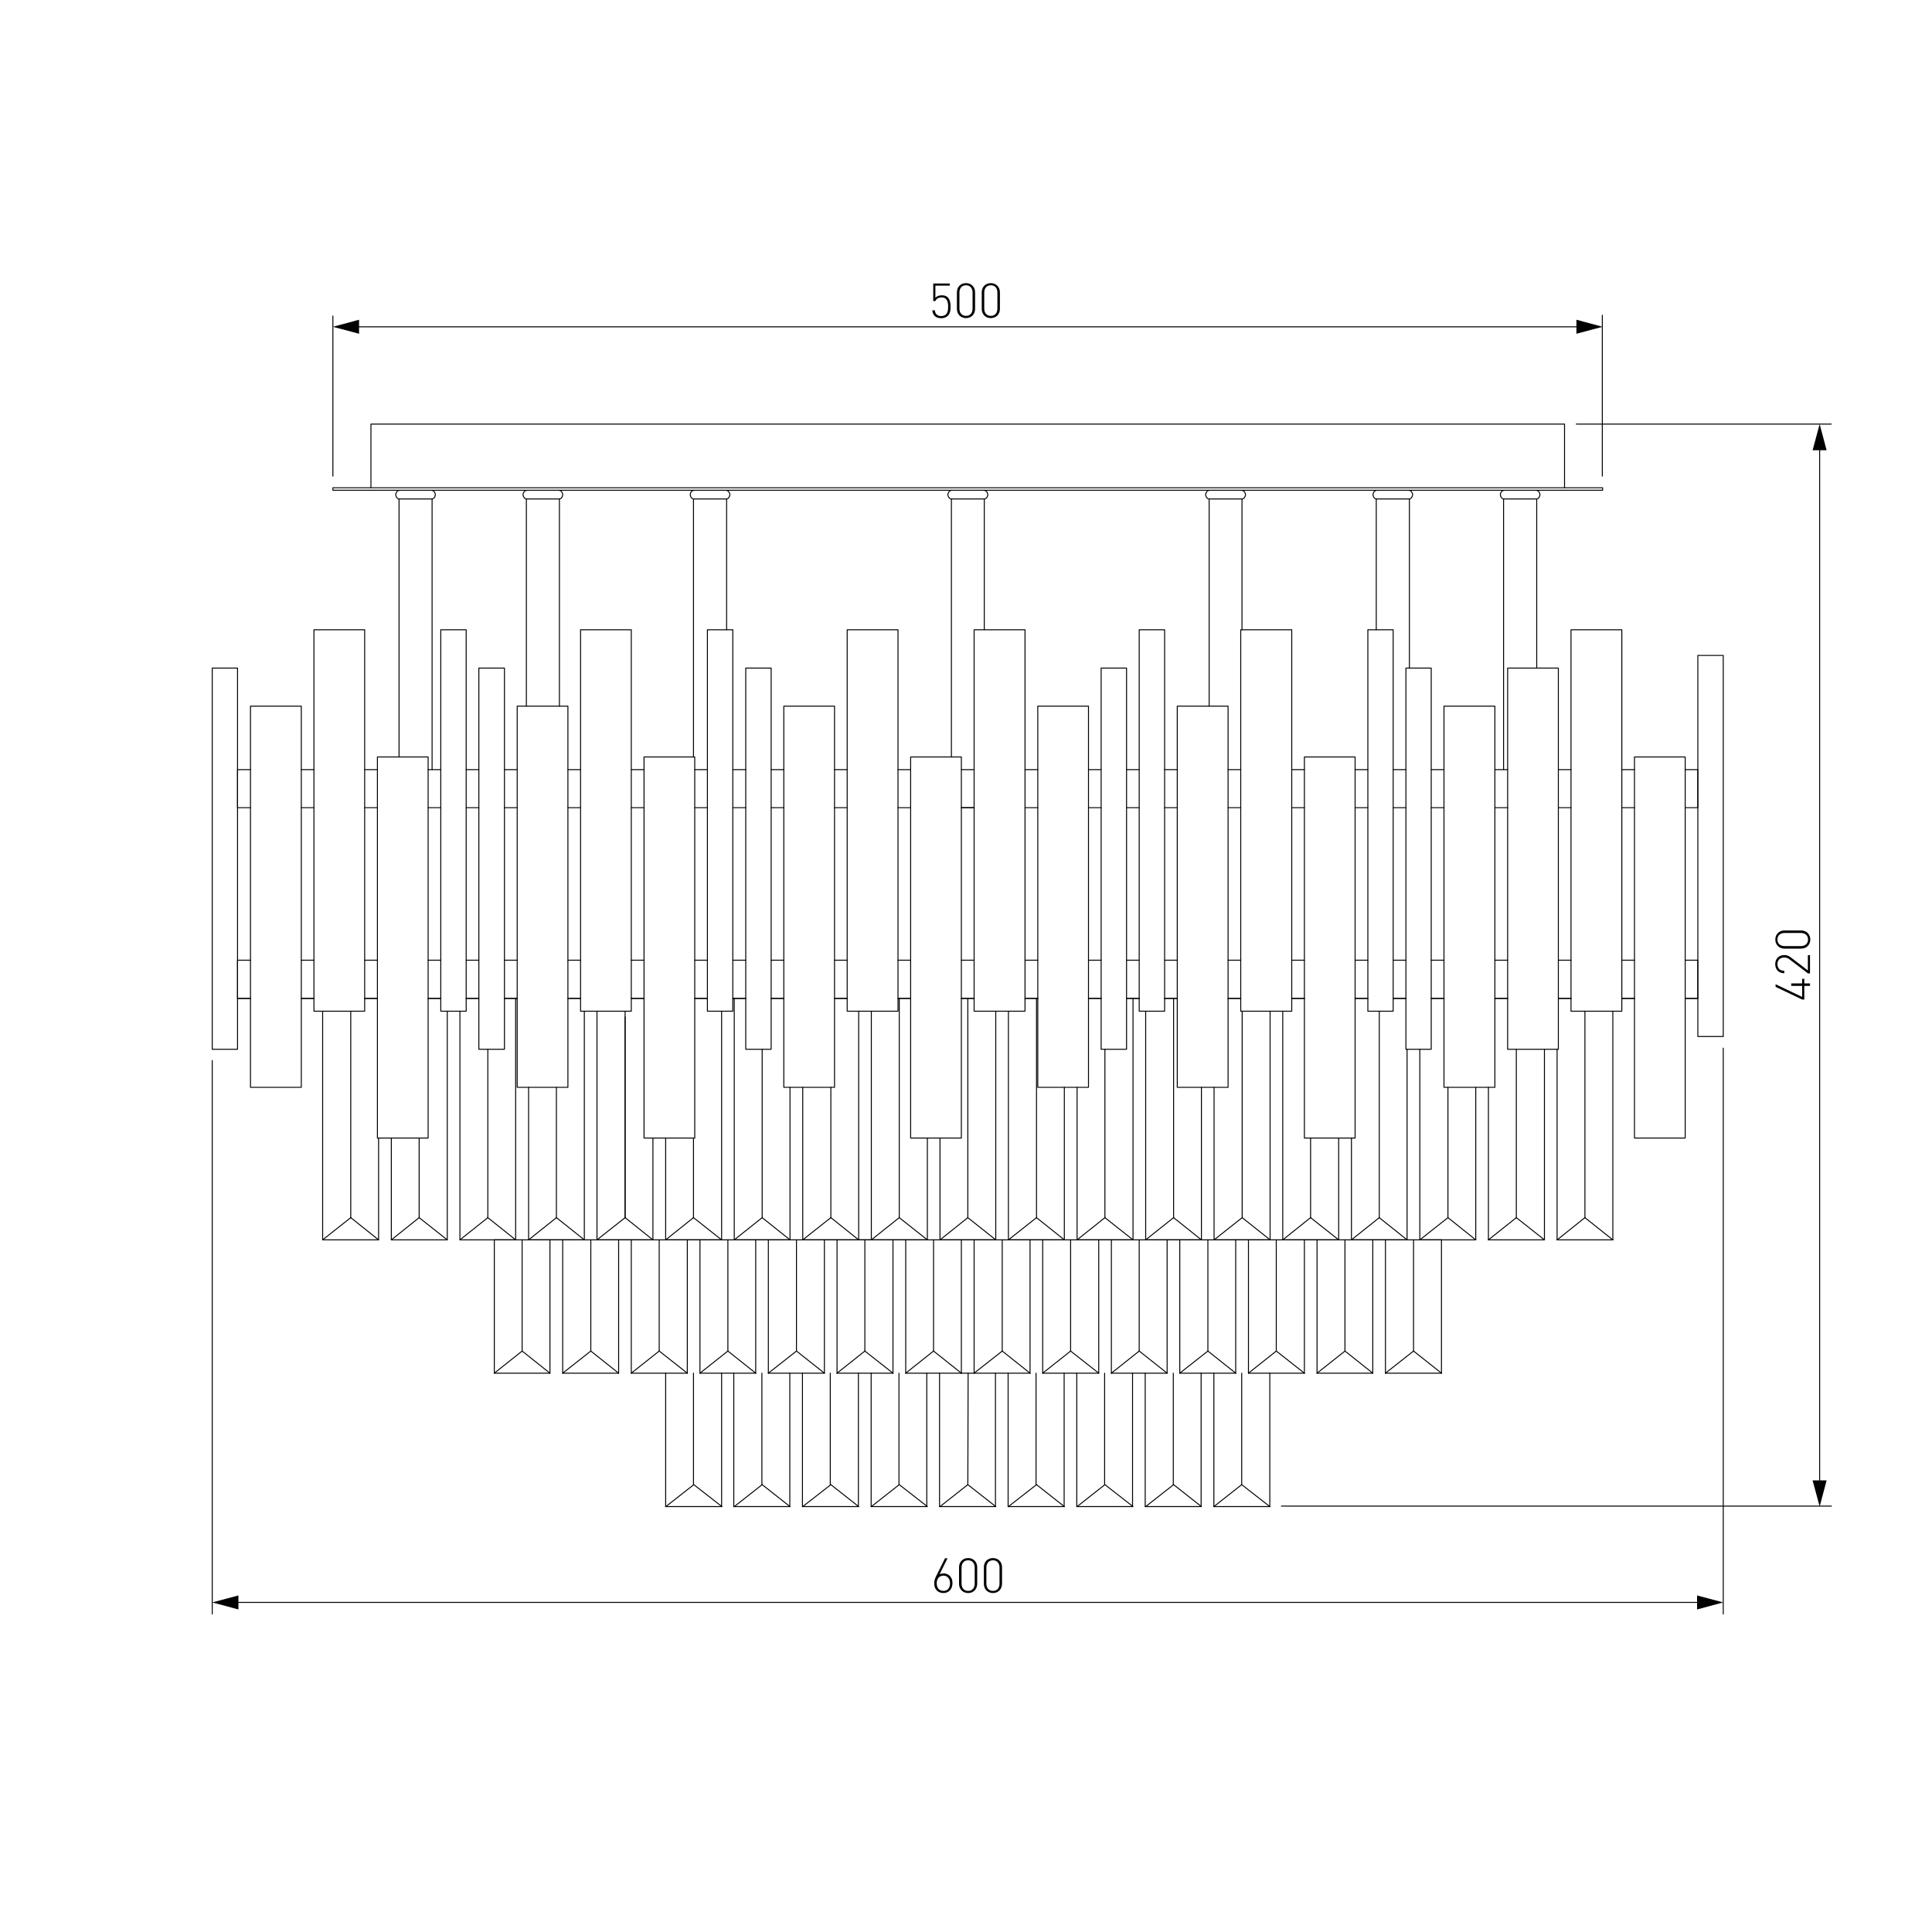 <?xml version="1.0" encoding="utf-8"?>
<!-- Generator: Adobe Illustrator 25.0.0, SVG Export Plug-In . SVG Version: 6.00 Build 0)  -->
<svg version="1.1" id="Слой_1" xmlns="http://www.w3.org/2000/svg" xmlns:xlink="http://www.w3.org/1999/xlink" x="0px" y="0px"
	 viewBox="0 0 2000 2000" style="enable-background:new 0 0 2000 2000;" xml:space="preserve">
<style type="text/css">
	.st0{fill:#FFFFFF;}
	.st1{fill:none;stroke:#000000;stroke-linecap:round;stroke-linejoin:round;stroke-miterlimit:10;}
	.st2{fill:none;stroke:#000000;stroke-linecap:round;stroke-linejoin:round;}
	.st3{fill:none;stroke:#020202;stroke-linecap:round;stroke-linejoin:round;}
	.st4{fill:#020202;}
	.st5{fill:none;stroke:#020202;stroke-linecap:round;stroke-linejoin:round;stroke-miterlimit:10;}
	.st6{fill:none;stroke:#212830;stroke-width:0;stroke-linecap:square;stroke-miterlimit:10;}
	.st7{fill:none;stroke:#000000;stroke-width:0;stroke-linecap:round;stroke-linejoin:round;stroke-miterlimit:10;}
</style>
<g id="Слой_2">
	<rect y="0" class="st0" width="2000" height="2000"/>
</g>
<polygon class="st1" points="1402.8,1178.1 1350.3,1178.1 1350.3,783.6 1402.8,783.6 1402.8,1178.1 "/>
<polygon class="st1" points="1271.3,1125.6 1218.7,1125.6 1218.7,731 1271.3,731 1271.3,1125.6 "/>
<polygon class="st1" points="1337.2,1046.8 1284.4,1046.8 1284.4,651.9 1337.2,651.9 1337.2,1046.8 "/>
<polygon class="st1" points="1166.2,1086.2 1139.9,1086.2 1139.9,691.6 1166.2,691.6 1166.2,1086.2 "/>
<polygon class="st1" points="1205.6,1046.8 1179.3,1046.8 1179.3,651.9 1205.6,651.9 1205.6,1046.8 "/>
<polygon class="st1" points="1074.3,1125.6 1126.8,1125.6 1126.8,731 1074.3,731 1074.3,1125.6 "/>
<polygon class="st1" points="1008.4,1046.8 1061.1,1046.8 1061.1,651.9 1008.4,651.9 1008.4,1046.8 "/>
<polygon class="st1" points="942.7,1178.1 995.2,1178.1 995.2,783.6 942.7,783.6 942.7,1178.1 "/>
<polygon class="st1" points="772,1086.2 798.3,1086.2 798.3,691.6 772,691.6 772,1086.2 "/>
<polygon class="st1" points="732.3,1046.8 758.6,1046.8 758.6,651.9 732.3,651.9 732.3,1046.8 "/>
<polygon class="st1" points="863.9,1125.6 811.4,1125.6 811.4,731 863.9,731 863.9,1125.6 "/>
<polygon class="st1" points="929.6,1046.8 877,1046.8 877,651.9 929.6,651.9 929.6,1046.8 "/>
<polygon class="st1" points="719.2,1178.1 666.7,1178.1 666.7,783.6 719.2,783.6 719.2,1178.1 "/>
<polygon class="st1" points="495.7,1086.2 522.2,1086.2 522.2,691.6 495.7,691.6 495.7,1086.2 "/>
<polygon class="st1" points="456.3,1046.8 482.6,1046.8 482.6,651.9 456.3,651.9 456.3,1046.8 "/>
<polygon class="st1" points="587.9,1125.6 535.4,1125.6 535.4,731 587.9,731 587.9,1125.6 "/>
<polygon class="st1" points="653.5,1046.8 601,1046.8 601,651.9 653.5,651.9 653.5,1046.8 "/>
<polygon class="st1" points="443.2,1178.1 390.7,1178.1 390.7,783.6 443.2,783.6 443.2,1178.1 "/>
<polygon class="st1" points="219.7,1086.2 245.9,1086.2 245.9,691.6 219.7,691.6 219.7,1086.2 "/>
<polygon class="st1" points="311.9,1125.6 259.3,1125.6 259.3,731 311.9,731 311.9,1125.6 "/>
<polygon class="st1" points="377.5,1046.8 325,1046.8 325,651.9 377.5,651.9 377.5,1046.8 "/>
<line class="st1" x1="311.9" y1="836.1" x2="325" y2="836.1"/>
<line class="st1" x1="311.9" y1="1033.6" x2="325" y2="1033.6"/>
<line class="st1" x1="245.9" y1="1033.6" x2="259.3" y2="1033.6"/>
<line class="st1" x1="995.2" y1="836.1" x2="1008.4" y2="836.1"/>
<line class="st1" x1="311.9" y1="1033.6" x2="325" y2="1033.6"/>
<polyline class="st1" points="259.3,994 245.9,994 245.9,1033.6 259.3,1033.6 "/>
<polyline class="st1" points="259.3,796.7 245.9,796.7 245.9,836.1 259.3,836.1 "/>
<line class="st1" x1="325" y1="796.7" x2="311.9" y2="796.7"/>
<line class="st1" x1="377.5" y1="836.1" x2="390.7" y2="836.1"/>
<line class="st1" x1="325" y1="994" x2="311.9" y2="994"/>
<line class="st1" x1="377.5" y1="1033.6" x2="390.7" y2="1033.6"/>
<line class="st1" x1="377.5" y1="1033.6" x2="390.7" y2="1033.6"/>
<line class="st1" x1="443.2" y1="1033.6" x2="456.3" y2="1033.6"/>
<line class="st1" x1="443.2" y1="1033.6" x2="456.3" y2="1033.6"/>
<line class="st1" x1="390.7" y1="994" x2="377.5" y2="994"/>
<line class="st1" x1="443.2" y1="836.1" x2="456.3" y2="836.1"/>
<line class="st1" x1="390.7" y1="796.7" x2="377.5" y2="796.7"/>
<line class="st1" x1="456.3" y1="796.7" x2="443.2" y2="796.7"/>
<line class="st1" x1="482.6" y1="836.1" x2="495.7" y2="836.1"/>
<line class="st1" x1="456.3" y1="994" x2="443.2" y2="994"/>
<line class="st1" x1="482.6" y1="1033.6" x2="495.7" y2="1033.6"/>
<line class="st1" x1="522.2" y1="1033.6" x2="535.4" y2="1033.6"/>
<line class="st1" x1="522.2" y1="1033.6" x2="535.4" y2="1033.6"/>
<line class="st1" x1="495.7" y1="994" x2="482.6" y2="994"/>
<line class="st1" x1="522.2" y1="836.1" x2="535.4" y2="836.1"/>
<line class="st1" x1="495.7" y1="796.7" x2="482.6" y2="796.7"/>
<line class="st1" x1="482.6" y1="1033.6" x2="495.7" y2="1033.6"/>
<line class="st1" x1="587.9" y1="1033.6" x2="601" y2="1033.6"/>
<line class="st1" x1="587.9" y1="1033.6" x2="601" y2="1033.6"/>
<line class="st1" x1="535.4" y1="994" x2="522.2" y2="994"/>
<line class="st1" x1="587.9" y1="836.1" x2="601" y2="836.1"/>
<line class="st1" x1="535.4" y1="796.7" x2="522.2" y2="796.7"/>
<line class="st1" x1="601" y1="796.7" x2="587.9" y2="796.7"/>
<line class="st1" x1="653.5" y1="836.1" x2="666.7" y2="836.1"/>
<line class="st1" x1="653.5" y1="1033.6" x2="666.7" y2="1033.6"/>
<line class="st1" x1="601" y1="994" x2="587.9" y2="994"/>
<line class="st1" x1="653.5" y1="1033.6" x2="666.7" y2="1033.6"/>
<line class="st1" x1="719.2" y1="1033.6" x2="732.3" y2="1033.6"/>
<line class="st1" x1="719.2" y1="1033.6" x2="732.3" y2="1033.6"/>
<line class="st1" x1="666.7" y1="994" x2="653.5" y2="994"/>
<line class="st1" x1="666.7" y1="796.7" x2="653.5" y2="796.7"/>
<line class="st1" x1="719.2" y1="836.1" x2="732.3" y2="836.1"/>
<line class="st1" x1="732.3" y1="796.7" x2="719.2" y2="796.7"/>
<line class="st1" x1="758.6" y1="836.1" x2="772" y2="836.1"/>
<line class="st1" x1="732.3" y1="994" x2="719.2" y2="994"/>
<line class="st1" x1="758.6" y1="1033.6" x2="772" y2="1033.6"/>
<line class="st1" x1="798.3" y1="1033.6" x2="811.4" y2="1033.6"/>
<line class="st1" x1="798.3" y1="1033.6" x2="811.4" y2="1033.6"/>
<line class="st1" x1="772" y1="994" x2="758.6" y2="994"/>
<line class="st1" x1="758.6" y1="1033.6" x2="772" y2="1033.6"/>
<line class="st1" x1="798.3" y1="836.1" x2="811.4" y2="836.1"/>
<line class="st1" x1="772" y1="796.7" x2="758.6" y2="796.7"/>
<line class="st1" x1="863.9" y1="836.1" x2="877" y2="836.1"/>
<line class="st1" x1="811.4" y1="796.7" x2="798.3" y2="796.7"/>
<line class="st1" x1="863.9" y1="1033.6" x2="877" y2="1033.6"/>
<line class="st1" x1="811.4" y1="994" x2="798.3" y2="994"/>
<line class="st1" x1="863.9" y1="1033.6" x2="877" y2="1033.6"/>
<line class="st1" x1="929.6" y1="1033.6" x2="942.7" y2="1033.6"/>
<line class="st1" x1="929.6" y1="1033.6" x2="942.7" y2="1033.6"/>
<line class="st1" x1="877" y1="994" x2="863.9" y2="994"/>
<line class="st1" x1="929.6" y1="836.1" x2="942.7" y2="836.1"/>
<line class="st1" x1="877" y1="796.7" x2="863.9" y2="796.7"/>
<polygon class="st1" points="1744.5,1178.1 1692,1178.1 1692,783.6 1744.5,783.6 1744.5,1178.1 "/>
<polygon class="st1" points="1757.6,1073 1783.9,1073 1783.9,678.5 1757.6,678.5 1757.6,1073 "/>
<polygon class="st1" points="1678.9,1046.8 1626.3,1046.8 1626.3,651.9 1678.9,651.9 1678.9,1046.8 "/>
<polygon class="st1" points="1613.2,1086.2 1560.7,1086.2 1560.7,691.6 1613.2,691.6 1613.2,1086.2 "/>
<polygon class="st1" points="1494.8,1125.6 1547.5,1125.6 1547.5,731 1494.8,731 1494.8,1125.6 "/>
<polygon class="st1" points="1455.4,1086.2 1481.6,1086.2 1481.6,691.6 1455.4,691.6 1455.4,1086.2 "/>
<polygon class="st1" points="1416,1046.8 1442.2,1046.8 1442.2,651.9 1416,651.9 1416,1046.8 "/>
<polyline class="st1" points="1385.8,1178.1 1385.8,1283.5 1327.9,1283.5 1327.9,1046.8 "/>
<line class="st1" x1="1385.8" y1="1283.5" x2="1356.7" y2="1260.5"/>
<line class="st1" x1="1356.7" y1="1260.5" x2="1327.9" y2="1283.5"/>
<line class="st1" x1="1356.7" y1="1178.1" x2="1356.7" y2="1260.5"/>
<polyline class="st1" points="1314.8,1046.8 1314.8,1283.5 1256.8,1283.5 1256.8,1125.6 "/>
<line class="st1" x1="1314.8" y1="1283.5" x2="1285.9" y2="1260.5"/>
<line class="st1" x1="1285.9" y1="1260.5" x2="1256.8" y2="1283.5"/>
<line class="st1" x1="1285.9" y1="1046.8" x2="1285.9" y2="1260.5"/>
<polyline class="st1" points="1243.7,1125.6 1243.7,1283.5 1186,1283.5 1186,1046.8 "/>
<line class="st1" x1="1243.7" y1="1283.5" x2="1214.9" y2="1260.5"/>
<line class="st1" x1="1214.9" y1="1260.5" x2="1186" y2="1283.5"/>
<polyline class="st1" points="1172.9,1033.6 1172.9,1283.5 1115,1283.5 1115,1125.6 "/>
<line class="st1" x1="1172.9" y1="1283.5" x2="1143.8" y2="1260.5"/>
<line class="st1" x1="1143.8" y1="1260.5" x2="1115" y2="1283.5"/>
<line class="st1" x1="1143.8" y1="1086.2" x2="1143.8" y2="1260.5"/>
<polyline class="st1" points="1101.8,1125.6 1101.8,1283.5 1043.9,1283.5 1043.9,1046.8 "/>
<line class="st1" x1="1101.8" y1="1283.5" x2="1073" y2="1260.5"/>
<line class="st1" x1="1073" y1="1260.5" x2="1043.9" y2="1283.5"/>
<line class="st1" x1="405.1" y1="1283.5" x2="433.9" y2="1260.5"/>
<line class="st1" x1="433.9" y1="1260.5" x2="463" y2="1283.5"/>
<line class="st1" x1="433.9" y1="1178.1" x2="433.9" y2="1260.5"/>
<line class="st1" x1="476.1" y1="1283.5" x2="505" y2="1260.5"/>
<line class="st1" x1="505" y1="1260.5" x2="533.8" y2="1283.5"/>
<line class="st1" x1="505" y1="1086.2" x2="505" y2="1260.5"/>
<line class="st1" x1="547.2" y1="1283.5" x2="576" y2="1260.5"/>
<line class="st1" x1="576" y1="1260.5" x2="604.9" y2="1283.5"/>
<line class="st1" x1="576" y1="1125.6" x2="576" y2="1260.5"/>
<line class="st1" x1="618" y1="1283.5" x2="647.1" y2="1260.5"/>
<line class="st1" x1="647.1" y1="1260.5" x2="675.9" y2="1283.5"/>
<line class="st1" x1="647.1" y1="1046.8" x2="647.1" y2="1260.5"/>
<line class="st1" x1="689.1" y1="1283.5" x2="717.9" y2="1260.5"/>
<line class="st1" x1="717.9" y1="1260.5" x2="747" y2="1283.5"/>
<line class="st1" x1="717.9" y1="1178.1" x2="717.9" y2="1260.5"/>
<line class="st1" x1="760.1" y1="1283.5" x2="789" y2="1260.5"/>
<line class="st1" x1="789" y1="1260.5" x2="817.8" y2="1283.5"/>
<line class="st1" x1="789" y1="1086.2" x2="789" y2="1260.5"/>
<line class="st1" x1="831" y1="1283.5" x2="860.1" y2="1260.5"/>
<line class="st1" x1="860.1" y1="1260.5" x2="888.9" y2="1283.5"/>
<line class="st1" x1="860.1" y1="1125.6" x2="860.1" y2="1260.5"/>
<line class="st1" x1="902" y1="1283.5" x2="930.9" y2="1260.5"/>
<line class="st1" x1="930.9" y1="1260.5" x2="960" y2="1283.5"/>
<line class="st1" x1="973.1" y1="1283.5" x2="1001.9" y2="1260.5"/>
<line class="st1" x1="1001.9" y1="1260.5" x2="1030.8" y2="1283.5"/>
<polyline class="st1" points="1469.8,1086.2 1469.8,1283.5 1527.7,1283.5 1527.7,1125.6 "/>
<line class="st1" x1="1214.9" y1="1033.6" x2="1214.9" y2="1260.5"/>
<line class="st1" x1="1073" y1="1033.6" x2="1073" y2="1260.5"/>
<line class="st1" x1="995.2" y1="836.1" x2="1008.4" y2="836.1"/>
<line class="st1" x1="942.7" y1="796.7" x2="929.6" y2="796.7"/>
<line class="st1" x1="995.2" y1="1033.6" x2="1008.4" y2="1033.6"/>
<line class="st1" x1="942.7" y1="994" x2="929.6" y2="994"/>
<line class="st1" x1="995.2" y1="1033.6" x2="1008.4" y2="1033.6"/>
<line class="st1" x1="1061.1" y1="1033.6" x2="1074.3" y2="1033.6"/>
<line class="st1" x1="1061.1" y1="1033.6" x2="1074.3" y2="1033.6"/>
<line class="st1" x1="1008.4" y1="994" x2="995.2" y2="994"/>
<line class="st1" x1="1061.1" y1="836.1" x2="1074.3" y2="836.1"/>
<line class="st1" x1="1008.4" y1="796.7" x2="995.2" y2="796.7"/>
<line class="st1" x1="1074.3" y1="796.7" x2="1061.1" y2="796.7"/>
<line class="st1" x1="1126.8" y1="836.1" x2="1139.9" y2="836.1"/>
<line class="st1" x1="1074.3" y1="994" x2="1061.1" y2="994"/>
<line class="st1" x1="1126.8" y1="1033.6" x2="1139.9" y2="1033.6"/>
<line class="st1" x1="1126.8" y1="1033.6" x2="1139.9" y2="1033.6"/>
<line class="st1" x1="1166.2" y1="1033.6" x2="1179.3" y2="1033.6"/>
<line class="st1" x1="1166.2" y1="1033.6" x2="1179.3" y2="1033.6"/>
<line class="st1" x1="1139.9" y1="994" x2="1126.8" y2="994"/>
<line class="st1" x1="1166.2" y1="836.1" x2="1179.3" y2="836.1"/>
<line class="st1" x1="1139.9" y1="796.7" x2="1126.8" y2="796.7"/>
<line class="st1" x1="1218.7" y1="796.7" x2="1205.6" y2="796.7"/>
<line class="st1" x1="1271.3" y1="836.1" x2="1284.4" y2="836.1"/>
<line class="st1" x1="1218.7" y1="994" x2="1205.6" y2="994"/>
<line class="st1" x1="1271.3" y1="1033.6" x2="1284.4" y2="1033.6"/>
<line class="st1" x1="1271.3" y1="1033.6" x2="1284.4" y2="1033.6"/>
<line class="st1" x1="1205.6" y1="1033.6" x2="1218.7" y2="1033.6"/>
<line class="st1" x1="1205.6" y1="1033.6" x2="1218.7" y2="1033.6"/>
<line class="st1" x1="1179.3" y1="994" x2="1166.2" y2="994"/>
<line class="st1" x1="1205.6" y1="836.1" x2="1218.7" y2="836.1"/>
<line class="st1" x1="1179.3" y1="796.7" x2="1166.2" y2="796.7"/>
<line class="st1" x1="1284.4" y1="796.7" x2="1271.3" y2="796.7"/>
<line class="st1" x1="1337.2" y1="836.1" x2="1350.3" y2="836.1"/>
<line class="st1" x1="1284.4" y1="994" x2="1271.3" y2="994"/>
<line class="st1" x1="1337.2" y1="1033.6" x2="1350.3" y2="1033.6"/>
<line class="st1" x1="1337.2" y1="1033.6" x2="1350.3" y2="1033.6"/>
<line class="st1" x1="1402.8" y1="1033.6" x2="1416" y2="1033.6"/>
<line class="st1" x1="1402.8" y1="1033.6" x2="1416" y2="1033.6"/>
<line class="st1" x1="1350.3" y1="994" x2="1337.2" y2="994"/>
<line class="st1" x1="1402.8" y1="836.1" x2="1416" y2="836.1"/>
<line class="st1" x1="1350.3" y1="796.7" x2="1337.2" y2="796.7"/>
<line class="st1" x1="1416" y1="796.7" x2="1402.8" y2="796.7"/>
<line class="st1" x1="1442.2" y1="836.1" x2="1455.4" y2="836.1"/>
<line class="st1" x1="1416" y1="994" x2="1402.8" y2="994"/>
<line class="st1" x1="1442.2" y1="1033.6" x2="1455.4" y2="1033.6"/>
<line class="st1" x1="1481.6" y1="1033.6" x2="1494.8" y2="1033.6"/>
<line class="st1" x1="1481.6" y1="1033.6" x2="1494.8" y2="1033.6"/>
<line class="st1" x1="1455.4" y1="994" x2="1442.2" y2="994"/>
<line class="st1" x1="1442.2" y1="1033.6" x2="1455.4" y2="1033.6"/>
<line class="st1" x1="1481.6" y1="836.1" x2="1494.8" y2="836.1"/>
<line class="st1" x1="1455.4" y1="796.7" x2="1442.2" y2="796.7"/>
<line class="st1" x1="1547.5" y1="836.1" x2="1560.7" y2="836.1"/>
<line class="st1" x1="1494.8" y1="796.7" x2="1481.6" y2="796.7"/>
<line class="st1" x1="1494.8" y1="994" x2="1481.6" y2="994"/>
<line class="st1" x1="1547.5" y1="1033.6" x2="1560.7" y2="1033.6"/>
<line class="st1" x1="1547.5" y1="1033.6" x2="1560.7" y2="1033.6"/>
<line class="st1" x1="1613.2" y1="1033.6" x2="1626.3" y2="1033.6"/>
<line class="st1" x1="1613.2" y1="1033.6" x2="1626.3" y2="1033.6"/>
<line class="st1" x1="1560.7" y1="994" x2="1547.5" y2="994"/>
<line class="st1" x1="1613.2" y1="836.1" x2="1626.3" y2="836.1"/>
<line class="st1" x1="1560.7" y1="796.7" x2="1547.5" y2="796.7"/>
<line class="st1" x1="1626.3" y1="796.7" x2="1613.2" y2="796.7"/>
<line class="st1" x1="1678.9" y1="836.1" x2="1692" y2="836.1"/>
<line class="st1" x1="1626.3" y1="994" x2="1613.2" y2="994"/>
<line class="st1" x1="1678.9" y1="1033.6" x2="1692" y2="1033.6"/>
<line class="st1" x1="1678.9" y1="1033.6" x2="1692" y2="1033.6"/>
<line class="st1" x1="1744.5" y1="1033.6" x2="1757.6" y2="1033.6"/>
<polyline class="st1" points="1744.5,1033.6 1757.6,1033.6 1757.6,994 1744.5,994 "/>
<line class="st1" x1="1692" y1="994" x2="1678.9" y2="994"/>
<polyline class="st1" points="1744.5,836.1 1757.6,836.1 1757.6,796.7 1744.5,796.7 "/>
<line class="st1" x1="1692" y1="796.7" x2="1678.9" y2="796.7"/>
<line class="st1" x1="888.9" y1="1283.5" x2="902" y2="1283.5"/>
<line class="st1" x1="831" y1="1559.6" x2="860.1" y2="1536.9"/>
<line class="st1" x1="860.1" y1="1536.9" x2="888.9" y2="1559.6"/>
<line class="st1" x1="1363.4" y1="1421.5" x2="1392.3" y2="1398.6"/>
<line class="st1" x1="1392.3" y1="1398.6" x2="1421.1" y2="1421.5"/>
<line class="st1" x1="1392.3" y1="1283.5" x2="1392.3" y2="1398.6"/>
<line class="st1" x1="647.1" y1="1052.7" x2="647.1" y2="1260.5"/>
<line class="st1" x1="1363.4" y1="1421.5" x2="1363.4" y2="1283.5"/>
<line class="st1" x1="1421.1" y1="1421.5" x2="1421.1" y2="1283.5"/>
<line class="st1" x1="1363.4" y1="1421.5" x2="1421.1" y2="1421.5"/>
<line class="st1" x1="1292.4" y1="1421.5" x2="1321.2" y2="1398.6"/>
<line class="st1" x1="1321.2" y1="1398.6" x2="1350.3" y2="1421.5"/>
<line class="st1" x1="1321.2" y1="1283.5" x2="1321.2" y2="1398.6"/>
<line class="st1" x1="1292.4" y1="1421.5" x2="1292.4" y2="1283.5"/>
<line class="st1" x1="1350.3" y1="1421.5" x2="1350.3" y2="1283.5"/>
<line class="st1" x1="1292.4" y1="1421.5" x2="1350.3" y2="1421.5"/>
<line class="st1" x1="1221.3" y1="1421.5" x2="1250.4" y2="1398.6"/>
<line class="st1" x1="1250.4" y1="1398.6" x2="1279.2" y2="1421.5"/>
<line class="st1" x1="1221.3" y1="1421.5" x2="1221.3" y2="1283.5"/>
<line class="st1" x1="1279.2" y1="1421.5" x2="1279.2" y2="1283.5"/>
<line class="st1" x1="1221.3" y1="1421.5" x2="1279.2" y2="1421.5"/>
<line class="st1" x1="1150.5" y1="1421.5" x2="1179.3" y2="1398.6"/>
<line class="st1" x1="1179.3" y1="1398.6" x2="1208.2" y2="1421.5"/>
<line class="st1" x1="1179.3" y1="1283.5" x2="1179.3" y2="1398.6"/>
<line class="st1" x1="1150.5" y1="1421.5" x2="1150.5" y2="1283.5"/>
<line class="st1" x1="1208.2" y1="1421.5" x2="1208.2" y2="1283.5"/>
<line class="st1" x1="1150.5" y1="1421.5" x2="1208.2" y2="1421.5"/>
<line class="st1" x1="1079.4" y1="1421.5" x2="1108.3" y2="1398.6"/>
<line class="st1" x1="1108.3" y1="1398.6" x2="1137.4" y2="1421.5"/>
<line class="st1" x1="1108.3" y1="1283.5" x2="1108.3" y2="1398.6"/>
<line class="st1" x1="1079.4" y1="1421.5" x2="1079.4" y2="1283.5"/>
<line class="st1" x1="1137.4" y1="1421.5" x2="1137.4" y2="1283.5"/>
<line class="st1" x1="1079.4" y1="1421.5" x2="1137.4" y2="1421.5"/>
<line class="st1" x1="1008.4" y1="1421.5" x2="1037.5" y2="1398.6"/>
<line class="st1" x1="1037.5" y1="1398.6" x2="1066.3" y2="1421.5"/>
<line class="st1" x1="1037.5" y1="1283.5" x2="1037.5" y2="1398.6"/>
<line class="st1" x1="1008.4" y1="1421.5" x2="1008.4" y2="1283.5"/>
<line class="st1" x1="1066.3" y1="1421.5" x2="1066.3" y2="1283.5"/>
<line class="st1" x1="1008.4" y1="1421.5" x2="1066.3" y2="1421.5"/>
<line class="st1" x1="937.6" y1="1421.5" x2="966.4" y2="1398.6"/>
<line class="st1" x1="966.4" y1="1398.6" x2="995.2" y2="1421.5"/>
<line class="st1" x1="966.4" y1="1283.5" x2="966.4" y2="1398.6"/>
<line class="st1" x1="937.6" y1="1421.5" x2="937.6" y2="1283.5"/>
<line class="st1" x1="995.2" y1="1421.5" x2="995.2" y2="1283.5"/>
<line class="st1" x1="937.6" y1="1421.5" x2="995.2" y2="1421.5"/>
<line class="st1" x1="866.5" y1="1421.5" x2="895.3" y2="1398.6"/>
<line class="st1" x1="895.3" y1="1398.6" x2="924.4" y2="1421.5"/>
<line class="st1" x1="895.3" y1="1283.5" x2="895.3" y2="1398.6"/>
<line class="st1" x1="866.5" y1="1421.5" x2="866.5" y2="1283.5"/>
<line class="st1" x1="924.4" y1="1421.5" x2="924.4" y2="1283.5"/>
<line class="st1" x1="866.5" y1="1421.5" x2="924.4" y2="1421.5"/>
<line class="st1" x1="795.4" y1="1421.5" x2="824.5" y2="1398.6"/>
<line class="st1" x1="824.5" y1="1398.6" x2="853.4" y2="1421.5"/>
<line class="st1" x1="824.5" y1="1283.5" x2="824.5" y2="1398.6"/>
<line class="st1" x1="795.4" y1="1421.5" x2="795.4" y2="1283.5"/>
<line class="st1" x1="853.4" y1="1421.5" x2="853.4" y2="1283.5"/>
<line class="st1" x1="795.4" y1="1421.5" x2="853.4" y2="1421.5"/>
<line class="st1" x1="724.6" y1="1421.5" x2="753.5" y2="1398.6"/>
<line class="st1" x1="753.5" y1="1398.6" x2="782.3" y2="1421.5"/>
<line class="st1" x1="753.5" y1="1283.5" x2="753.5" y2="1398.6"/>
<line class="st1" x1="724.6" y1="1421.5" x2="724.6" y2="1283.5"/>
<line class="st1" x1="782.3" y1="1421.5" x2="782.3" y2="1283.5"/>
<line class="st1" x1="724.6" y1="1421.5" x2="782.3" y2="1421.5"/>
<line class="st1" x1="653.5" y1="1421.5" x2="682.4" y2="1398.6"/>
<line class="st1" x1="682.4" y1="1398.6" x2="711.5" y2="1421.5"/>
<line class="st1" x1="682.4" y1="1283.5" x2="682.4" y2="1398.6"/>
<line class="st1" x1="653.5" y1="1421.5" x2="653.5" y2="1283.5"/>
<line class="st1" x1="711.5" y1="1421.5" x2="711.5" y2="1283.5"/>
<line class="st1" x1="653.5" y1="1421.5" x2="711.5" y2="1421.5"/>
<line class="st1" x1="1256.6" y1="1559.6" x2="1285.4" y2="1536.9"/>
<line class="st1" x1="1285.4" y1="1536.9" x2="1314.5" y2="1559.6"/>
<line class="st1" x1="1285.4" y1="1421.5" x2="1285.4" y2="1536.9"/>
<line class="st1" x1="1256.6" y1="1559.6" x2="1256.6" y2="1421.5"/>
<line class="st1" x1="1314.5" y1="1559.6" x2="1314.5" y2="1421.5"/>
<line class="st1" x1="1256.6" y1="1559.6" x2="1314.5" y2="1559.6"/>
<line class="st1" x1="1250.4" y1="1398.6" x2="1250.4" y2="1283.5"/>
<line class="st1" x1="859.5" y1="1421.5" x2="859.5" y2="1536.9"/>
<line class="st1" x1="830.7" y1="1559.6" x2="830.7" y2="1421.5"/>
<line class="st1" x1="888.6" y1="1559.6" x2="888.6" y2="1421.5"/>
<line class="st1" x1="830.7" y1="1559.6" x2="888.6" y2="1559.6"/>
<line class="st1" x1="902" y1="1559.6" x2="930.9" y2="1536.9"/>
<line class="st1" x1="930.9" y1="1536.9" x2="960" y2="1559.6"/>
<line class="st1" x1="930.6" y1="1421.5" x2="930.6" y2="1536.9"/>
<line class="st1" x1="901.8" y1="1559.6" x2="901.8" y2="1421.5"/>
<line class="st1" x1="959.4" y1="1559.6" x2="959.4" y2="1421.5"/>
<line class="st1" x1="901.8" y1="1559.6" x2="959.4" y2="1559.6"/>
<line class="st1" x1="973.1" y1="1559.6" x2="1001.9" y2="1536.9"/>
<line class="st1" x1="1001.9" y1="1536.9" x2="1030.8" y2="1559.6"/>
<line class="st1" x1="972.6" y1="1559.6" x2="972.6" y2="1421.5"/>
<line class="st1" x1="1030.5" y1="1559.6" x2="1030.5" y2="1421.5"/>
<line class="st1" x1="972.6" y1="1559.6" x2="1030.5" y2="1559.6"/>
<line class="st1" x1="1043.9" y1="1559.6" x2="1073" y2="1536.9"/>
<line class="st1" x1="1073" y1="1536.9" x2="1101.8" y2="1559.6"/>
<line class="st1" x1="1072.5" y1="1421.5" x2="1072.5" y2="1536.9"/>
<line class="st1" x1="1043.6" y1="1559.6" x2="1043.6" y2="1421.5"/>
<line class="st1" x1="1101.6" y1="1559.6" x2="1101.6" y2="1421.5"/>
<line class="st1" x1="1043.6" y1="1559.6" x2="1101.6" y2="1559.6"/>
<line class="st1" x1="1115" y1="1559.6" x2="1143.8" y2="1536.9"/>
<line class="st1" x1="1143.8" y1="1536.9" x2="1172.9" y2="1559.6"/>
<line class="st1" x1="1143.5" y1="1421.5" x2="1143.5" y2="1536.9"/>
<line class="st1" x1="1114.7" y1="1559.6" x2="1114.7" y2="1421.5"/>
<line class="st1" x1="1172.4" y1="1559.6" x2="1172.4" y2="1421.5"/>
<line class="st1" x1="1114.7" y1="1559.6" x2="1172.4" y2="1559.6"/>
<line class="st1" x1="1186" y1="1559.6" x2="1214.9" y2="1536.9"/>
<line class="st1" x1="1214.9" y1="1536.9" x2="1243.7" y2="1559.6"/>
<line class="st1" x1="1214.6" y1="1421.5" x2="1214.6" y2="1536.9"/>
<line class="st1" x1="1185.5" y1="1559.6" x2="1185.5" y2="1421.5"/>
<line class="st1" x1="1243.4" y1="1559.6" x2="1243.4" y2="1421.5"/>
<line class="st1" x1="1185.5" y1="1559.6" x2="1243.4" y2="1559.6"/>
<line class="st1" x1="1540.8" y1="1283.5" x2="1569.7" y2="1260.5"/>
<line class="st1" x1="1569.7" y1="1260.5" x2="1598.8" y2="1283.5"/>
<line class="st1" x1="1569.7" y1="1086.2" x2="1569.7" y2="1260.5"/>
<line class="st1" x1="1469.8" y1="1283.5" x2="1498.9" y2="1260.5"/>
<line class="st1" x1="1498.9" y1="1260.5" x2="1527.7" y2="1283.5"/>
<line class="st1" x1="1498.9" y1="1125.6" x2="1498.9" y2="1260.5"/>
<line class="st1" x1="1540.8" y1="1125.6" x2="1540.8" y2="1283.5"/>
<line class="st1" x1="1540.8" y1="1283.5" x2="1598.8" y2="1283.5"/>
<line class="st1" x1="1598.8" y1="1283.5" x2="1598.8" y2="1086.2"/>
<polyline class="st1" points="1456.6,1086.2 1456.6,1283.5 1399,1283.5 1399,1178.1 "/>
<line class="st1" x1="1456.6" y1="1283.5" x2="1427.8" y2="1260.5"/>
<line class="st1" x1="1427.8" y1="1260.5" x2="1399" y2="1283.5"/>
<line class="st1" x1="1427.8" y1="1046.8" x2="1427.8" y2="1260.5"/>
<line class="st1" x1="1001.9" y1="1033.6" x2="1001.9" y2="1260.5"/>
<polyline class="st1" points="973.1,1178.1 973.1,1283.5 1030.8,1283.5 1030.8,1046.8 "/>
<polyline class="st1" points="902,1046.8 902,1283.5 960,1283.5 960,1178.1 "/>
<line class="st1" x1="930.9" y1="1033.6" x2="930.9" y2="1260.5"/>
<polyline class="st1" points="831,1125.6 831,1283.5 888.9,1283.5 888.9,1046.8 "/>
<polyline class="st1" points="760.1,1033.6 760.1,1283.5 817.8,1283.5 817.8,1125.6 "/>
<polyline class="st1" points="689.1,1178.1 689.1,1283.5 747,1283.5 747,1046.8 "/>
<polyline class="st1" points="618,1046.8 618,1283.5 675.9,1283.5 675.9,1178.1 "/>
<polyline class="st1" points="547.2,1125.6 547.2,1283.5 604.9,1283.5 604.9,1046.8 "/>
<polyline class="st1" points="476.1,1046.8 476.1,1283.5 533.8,1283.5 533.8,1033.6 "/>
<polyline class="st1" points="405.1,1178.1 405.1,1283.5 463,1283.5 463,1046.8 "/>
<line class="st1" x1="447.3" y1="796.7" x2="447.3" y2="516.5"/>
<line class="st1" x1="1018.9" y1="651.9" x2="1018.9" y2="516.5"/>
<polyline class="st1" points="447.3,516.5 448.8,516 449.9,514.7 450.6,512.9 450.6,511.3 449.9,509.5 448.8,508.2 447.3,507.7 "/>
<line class="st1" x1="413.1" y1="516.5" x2="413.1" y2="783.6"/>
<line class="st1" x1="984.9" y1="516.5" x2="1018.9" y2="516.5"/>
<polyline class="st1" points="984.7,507.7 983.1,508.2 982.1,509.5 981.3,511.3 981.3,512.9 982.1,514.7 983.1,516 984.7,516.5 "/>
<polyline class="st1" points="1019.2,516.5 1020.7,516 1021.8,514.7 1022.5,512.9 1022.5,511.3 1021.8,509.5 1020.7,508.2 
	1019.2,507.7 "/>
<line class="st1" x1="1018.9" y1="507.5" x2="1018.9" y2="507.5"/>
<line class="st1" x1="984.9" y1="516.5" x2="984.9" y2="783.6"/>
<line class="st1" x1="1556.5" y1="796.7" x2="1556.5" y2="516.5"/>
<line class="st1" x1="1590.8" y1="516.5" x2="1590.8" y2="691.6"/>
<line class="st1" x1="1590.8" y1="516.5" x2="1556.5" y2="516.5"/>
<polyline class="st1" points="1590.8,516.5 1592.3,516 1593.4,514.7 1594.1,512.9 1594.1,511.3 1593.4,509.5 1592.3,508.2 
	1590.8,507.7 "/>
<polyline class="st1" points="1556.5,507.7 1555,508.2 1554,509.5 1553.2,511.3 1553.2,512.9 1554,514.7 1555,516 1556.5,516.5 "/>
<polyline class="st1" points="334,1046.8 334,1283.5 391.9,1283.5 391.9,1178.1 "/>
<line class="st1" x1="334" y1="1283.5" x2="363.1" y2="1260.5"/>
<line class="st1" x1="363.1" y1="1260.5" x2="391.9" y2="1283.5"/>
<line class="st1" x1="363.1" y1="1046.8" x2="363.1" y2="1260.5"/>
<line class="st1" x1="1611.9" y1="1086.2" x2="1611.9" y2="1283.5"/>
<line class="st1" x1="1611.9" y1="1283.5" x2="1669.6" y2="1283.5"/>
<line class="st1" x1="1669.6" y1="1283.5" x2="1669.6" y2="1046.8"/>
<line class="st1" x1="1611.9" y1="1283.5" x2="1640.7" y2="1260.5"/>
<line class="st1" x1="1640.7" y1="1260.5" x2="1669.6" y2="1283.5"/>
<line class="st1" x1="1640.7" y1="1046.8" x2="1640.7" y2="1260.5"/>
<line class="st1" x1="582.5" y1="1421.5" x2="611.6" y2="1398.6"/>
<line class="st1" x1="611.6" y1="1398.6" x2="640.4" y2="1421.5"/>
<line class="st1" x1="611.6" y1="1283.5" x2="611.6" y2="1398.6"/>
<line class="st1" x1="582.5" y1="1421.5" x2="582.5" y2="1283.5"/>
<line class="st1" x1="640.4" y1="1421.5" x2="640.4" y2="1283.5"/>
<line class="st1" x1="582.5" y1="1421.5" x2="640.4" y2="1421.5"/>
<line class="st1" x1="1492.2" y1="1421.5" x2="1463.3" y2="1398.6"/>
<line class="st1" x1="1463.3" y1="1398.6" x2="1434.2" y2="1421.5"/>
<line class="st1" x1="1463.3" y1="1283.5" x2="1463.3" y2="1398.6"/>
<line class="st1" x1="1492.2" y1="1421.5" x2="1492.2" y2="1283.5"/>
<line class="st1" x1="1434.2" y1="1421.5" x2="1434.2" y2="1283.5"/>
<line class="st1" x1="1492.2" y1="1421.5" x2="1434.2" y2="1421.5"/>
<line class="st1" x1="511.7" y1="1421.5" x2="540.5" y2="1398.6"/>
<line class="st1" x1="540.5" y1="1398.6" x2="569.3" y2="1421.5"/>
<line class="st1" x1="540.5" y1="1283.5" x2="540.5" y2="1398.6"/>
<line class="st1" x1="511.7" y1="1421.5" x2="511.7" y2="1283.5"/>
<line class="st1" x1="569.3" y1="1421.5" x2="569.3" y2="1283.5"/>
<line class="st1" x1="511.7" y1="1421.5" x2="569.3" y2="1421.5"/>
<line class="st1" x1="511.7" y1="1283.5" x2="1492.2" y2="1283.5"/>
<line class="st1" x1="760.1" y1="1559.6" x2="789" y2="1536.9"/>
<line class="st1" x1="789" y1="1536.9" x2="817.8" y2="1559.6"/>
<line class="st1" x1="788.7" y1="1421.5" x2="788.7" y2="1536.9"/>
<line class="st1" x1="759.6" y1="1559.6" x2="759.6" y2="1421.5"/>
<line class="st1" x1="817.6" y1="1559.6" x2="817.6" y2="1421.5"/>
<line class="st1" x1="759.6" y1="1559.6" x2="817.6" y2="1559.6"/>
<line class="st1" x1="689.3" y1="1559.6" x2="718.2" y2="1536.9"/>
<line class="st1" x1="718.2" y1="1536.9" x2="747.3" y2="1559.6"/>
<line class="st1" x1="717.9" y1="1421.5" x2="717.9" y2="1536.9"/>
<line class="st1" x1="689.1" y1="1559.6" x2="689.1" y2="1421.5"/>
<line class="st1" x1="747" y1="1559.6" x2="747" y2="1421.5"/>
<line class="st1" x1="689.1" y1="1559.6" x2="747" y2="1559.6"/>
<line class="st1" x1="995.2" y1="1421.5" x2="1008.4" y2="1421.5"/>
<polygon class="st1" points="1659,507.5 344.6,507.5 344.6,504.9 1659,504.9 1659,507.5 "/>
<polyline class="st1" points="1619.6,504.9 1619.6,439 384,439 384,504.9 384,504.9 "/>
<line class="st1" x1="413.1" y1="516.5" x2="447.3" y2="516.5"/>
<polyline class="st1" points="413.1,507.7 411.5,508.2 410.5,509.5 409.7,511.3 409.7,512.9 410.5,514.7 411.5,516 413.1,516.5 "/>
<line class="st1" x1="1001.9" y1="1536.9" x2="1002.2" y2="1421.5"/>
<line class="st1" x1="579.1" y1="731" x2="579.1" y2="516.5"/>
<line class="st1" x1="544.9" y1="516.5" x2="544.9" y2="731"/>
<line class="st1" x1="544.9" y1="516.5" x2="579.1" y2="516.5"/>
<polyline class="st1" points="544.9,507.7 543.3,508.2 542.3,509.5 541.5,511.3 541.5,512.9 542.3,514.7 543.3,516 544.9,516.5 "/>
<polyline class="st1" points="579.1,516.5 580.7,516 581.7,514.7 582.5,512.9 582.5,511.3 581.7,509.5 580.7,508.2 579.1,507.7 "/>
<line class="st1" x1="752.2" y1="651.9" x2="752.2" y2="516.5"/>
<line class="st1" x1="717.9" y1="516.5" x2="717.9" y2="783.6"/>
<line class="st1" x1="717.9" y1="516.5" x2="752.2" y2="516.5"/>
<polyline class="st1" points="717.9,507.7 716.4,508.2 715.3,509.5 714.6,511.3 714.6,512.9 715.3,514.7 716.4,516 717.9,516.5 "/>
<polyline class="st1" points="752.2,516.5 753.7,516 754.7,514.7 755.5,512.9 755.5,511.3 754.7,509.5 753.7,508.2 752.2,507.7 "/>
<line class="st1" x1="1424.7" y1="651.9" x2="1424.7" y2="516.5"/>
<line class="st1" x1="1459" y1="516.5" x2="1459" y2="691.6"/>
<line class="st1" x1="1459" y1="516.5" x2="1424.7" y2="516.5"/>
<polyline class="st1" points="1459,516.5 1460.5,516 1461.5,514.7 1462.3,512.9 1462.3,511.3 1461.5,509.5 1460.5,508.2 1459,507.7 
	"/>
<polyline class="st1" points="1424.7,507.7 1423.2,508.2 1422.1,509.5 1421.4,511.3 1421.4,512.9 1422.1,514.7 1423.2,516 
	1424.7,516.5 "/>
<line class="st1" x1="1251.7" y1="731" x2="1251.7" y2="516.5"/>
<line class="st1" x1="1285.7" y1="516.5" x2="1285.7" y2="651.9"/>
<line class="st1" x1="1285.7" y1="516.5" x2="1251.7" y2="516.5"/>
<polyline class="st1" points="1285.9,516.5 1287.5,516 1288.5,514.7 1289.3,512.9 1289.3,511.3 1288.5,509.5 1287.5,508.2 
	1285.9,507.7 "/>
<polyline class="st1" points="1251.4,507.7 1249.9,508.2 1248.9,509.5 1248.1,511.3 1248.1,512.9 1248.9,514.7 1249.9,516 
	1251.4,516.5 "/>
<g>
	<g>
		<path d="M1873.7,1018v2.6h-5.9v14.1h-2.2l-27.5-13.1v-2.7l27.5,13.1v-11.4h-11.3v-2.6h11.3v-4.8h2.2v4.8H1873.7z"/>
		<path d="M1871.4,1007.5l-18.8-14.3c-1.8-1.4-3.5-2-5.5-2c-4.2,0-7.1,2.5-7.1,6.9c0,3.7,2.1,6.9,7.1,6.9v2.5
			c-5.3,0-9.4-3.5-9.4-9.4c0-5.7,3.8-9.4,9.4-9.4c2.7,0,4.5,0.6,6.9,2.5l17.5,13.4v-15.8h2.2v18.9H1871.4z"/>
		<path d="M1874,972.6c0,5.5-4,9.4-9.5,9.4h-17.2c-5.5,0-9.5-3.9-9.5-9.4c0-5.5,4-9.4,9.5-9.4h17.2
			C1870,963.2,1874,967.1,1874,972.6z M1840,972.6c0,4.5,3.3,6.8,7.5,6.8h16.7c4.2,0,7.5-2.4,7.5-6.8c0-4.5-3.3-6.8-7.5-6.8h-16.7
			C1843.3,965.8,1840,968.1,1840,972.6z"/>
	</g>
</g>
<line class="st1" x1="1895.7" y1="439" x2="1631.8" y2="439"/>
<line class="st1" x1="1895.9" y1="1559.1" x2="1326.5" y2="1559.1"/>
<g>
	<g>
		<line class="st2" x1="1883.7" y1="461.1" x2="1883.7" y2="1537.4"/>
		<g>
			<polygon points="1876.4,466.1 1883.7,439 1890.9,466.1 			"/>
		</g>
		<g>
			<polygon points="1876.4,1532.5 1883.7,1559.6 1890.9,1532.5 			"/>
		</g>
	</g>
</g>
<g>
	<g>
		<path d="M981.3,326.8c-1.7,1.7-4,2.6-6.9,2.6c-3,0-5.3-0.8-6.9-2.4c-1.4-1.4-2.2-3.4-2.4-5.8h2.6c0.5,3.8,2.5,6,6.7,6
			c2,0,3.8-0.7,4.9-1.8c2.1-2.1,2.2-5.3,2.2-8c0-4.5-0.9-9.5-6.7-9.5c-3.2,0-5.7,1.4-6.5,3.8h-2.2v-18.2h17.1v2.2h-14.9v12.6
			c1.6-1.8,3.8-2.6,6.8-2.6c2.6,0,4.6,0.7,6,2.1c2.5,2.6,2.9,6.3,2.9,9.6C984,320.7,983.8,324.2,981.3,326.8z"/>
		<path d="M1000,329.3c-5.5,0-9.4-4-9.4-9.5v-17.2c0-5.6,3.9-9.5,9.4-9.5c5.5,0,9.4,4,9.4,9.5v17.2
			C1009.4,325.3,1005.5,329.3,1000,329.3z M1000,295.3c-4.5,0-6.8,3.3-6.8,7.5v16.7c0,4.2,2.4,7.5,6.8,7.5c4.5,0,6.8-3.3,6.8-7.5
			v-16.7C1006.8,298.6,1004.5,295.3,1000,295.3z"/>
		<path d="M1025.7,329.3c-5.5,0-9.4-4-9.4-9.5v-17.2c0-5.6,3.9-9.5,9.4-9.5c5.5,0,9.4,4,9.4,9.5v17.2
			C1035.1,325.3,1031.2,329.3,1025.7,329.3z M1025.7,295.3c-4.5,0-6.8,3.3-6.8,7.5v16.7c0,4.2,2.3,7.5,6.8,7.5
			c4.5,0,6.8-3.3,6.8-7.5v-16.7C1032.5,298.6,1030.2,295.3,1025.7,295.3z"/>
	</g>
</g>
<line class="st1" x1="344.6" y1="327.1" x2="344.6" y2="492.9"/>
<line class="st1" x1="1658.7" y1="326.3" x2="1658.7" y2="492.9"/>
<g>
	<g>
		<line class="st2" x1="366.7" y1="338.3" x2="1636.9" y2="338.3"/>
		<g>
			<polygon points="371.7,345.5 344.6,338.3 371.7,331 			"/>
		</g>
		<g>
			<polygon points="1631.9,345.5 1659,338.3 1631.9,331 			"/>
		</g>
	</g>
</g>
<g>
	<g>
		<path d="M976.6,1649.1c-6,0-9.5-4.2-9.5-10c0-2.4,0.5-4.5,2-7.5l9.2-18.5h2.6l-8.2,16.5c1.2-0.5,2.6-0.8,4.1-0.8
			c5.8,0,9.2,4.4,9.2,10C986,1644.5,982.6,1649.1,976.6,1649.1z M976.6,1631.1c-4.2,0-6.9,3.1-6.9,7.9c0,4.8,2.6,7.9,6.9,7.9
			s6.9-3.1,6.9-7.9C983.5,1634.7,981.1,1631.1,976.6,1631.1z"/>
		<path d="M1002.2,1649.1c-5.5,0-9.4-4-9.4-9.5v-17.2c0-5.6,3.9-9.5,9.4-9.5c5.5,0,9.4,4,9.4,9.5v17.2
			C1011.5,1645.2,1007.7,1649.1,1002.2,1649.1z M1002.2,1615.2c-4.5,0-6.8,3.3-6.8,7.5v16.7c0,4.2,2.4,7.5,6.8,7.5
			c4.5,0,6.8-3.3,6.8-7.5v-16.7C1009,1618.5,1006.6,1615.2,1002.2,1615.2z"/>
		<path d="M1027.9,1649.1c-5.5,0-9.4-4-9.4-9.5v-17.2c0-5.6,3.9-9.5,9.4-9.5c5.5,0,9.4,4,9.4,9.5v17.2
			C1037.2,1645.2,1033.4,1649.1,1027.9,1649.1z M1027.9,1615.2c-4.5,0-6.8,3.3-6.8,7.5v16.7c0,4.2,2.3,7.5,6.8,7.5s6.8-3.3,6.8-7.5
			v-16.7C1034.7,1618.5,1032.3,1615.2,1027.9,1615.2z"/>
	</g>
</g>
<line class="st1" x1="219.7" y1="1097.9" x2="219.7" y2="1670.8"/>
<line class="st1" x1="1783.9" y1="1085" x2="1783.9" y2="1670.8"/>
<g>
	<g>
		<line class="st2" x1="241.8" y1="1658.8" x2="1761.8" y2="1658.8"/>
		<g>
			<polygon points="246.8,1666.1 219.7,1658.8 246.8,1651.6 			"/>
		</g>
		<g>
			<polygon points="1756.8,1666.1 1783.9,1658.8 1756.8,1651.6 			"/>
		</g>
	</g>
</g>
</svg>

